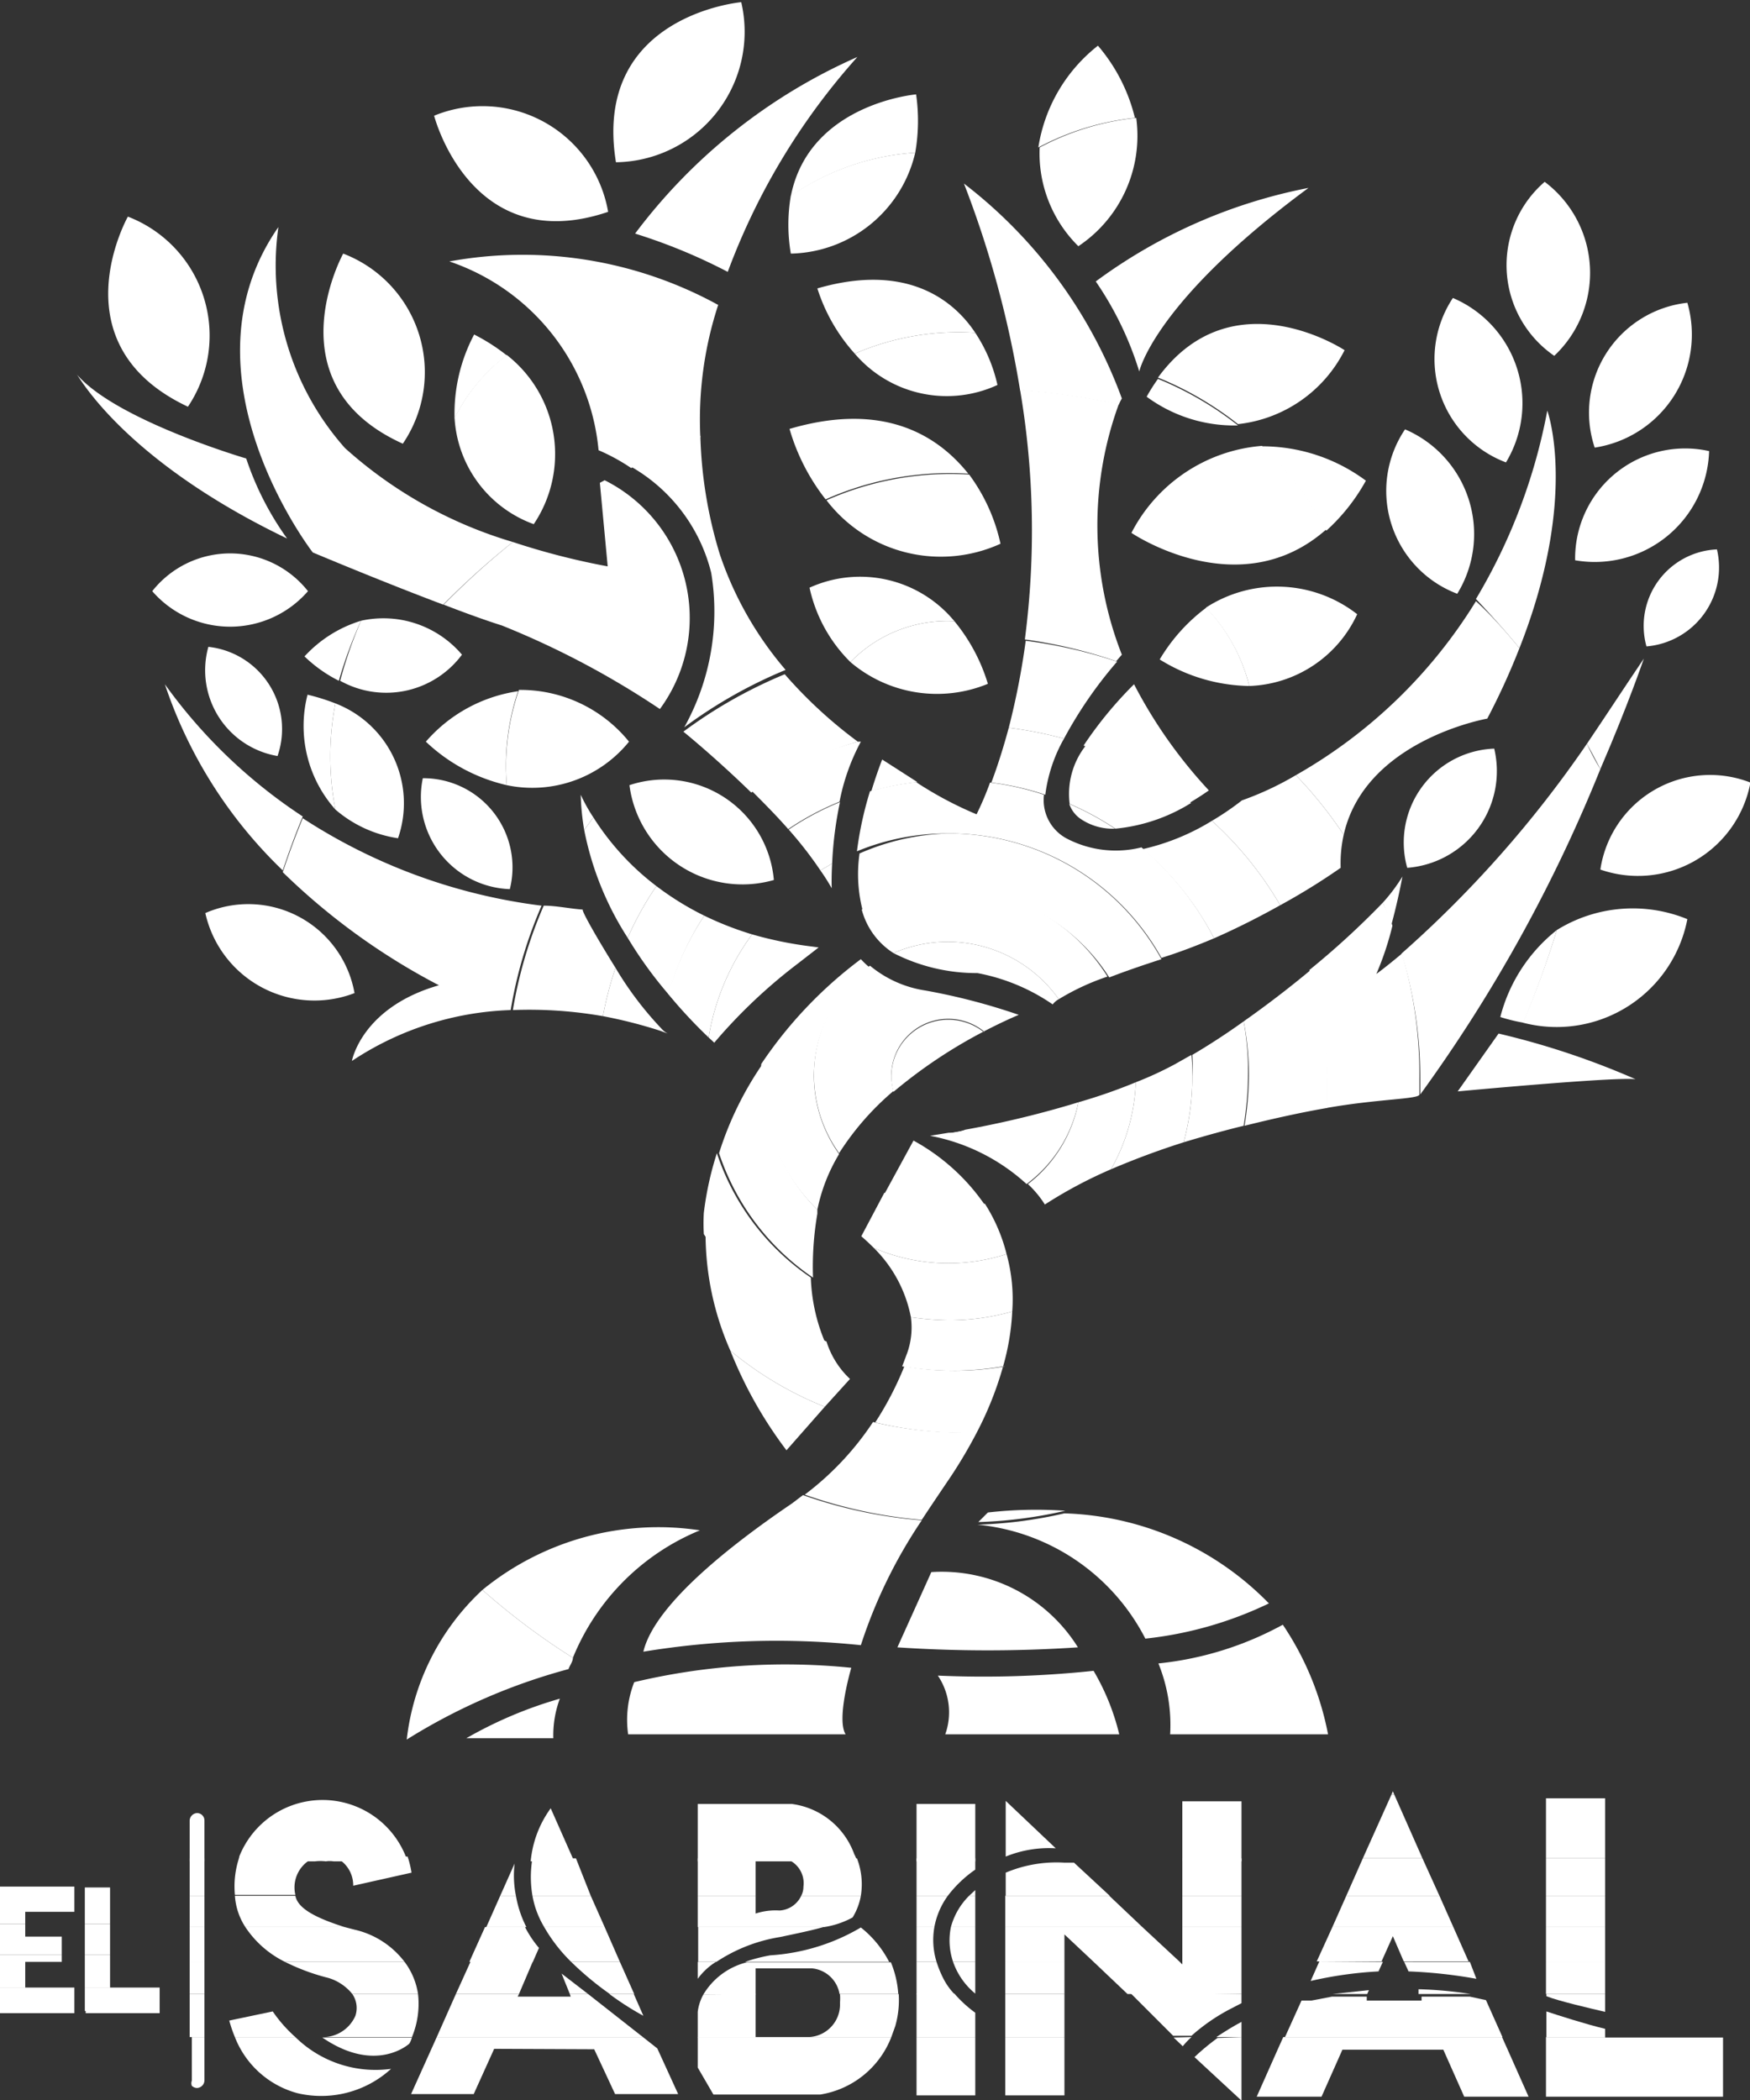 <svg xmlns="http://www.w3.org/2000/svg" id="Capa_1" data-name="Capa 1" viewBox="0 0 40.23 48.28"><rect x="0" y="0" width="40.23" height="48.28" fill="#333333" stroke="none"/><defs><style>.cls-1{fill:#fff;}</style></defs><path class="cls-1" d="M25.05,27l.38-.07A1,1,0,0,1,25.05,27Z" transform="translate(-3.21 -0.95)"></path><path class="cls-1" d="M41,16.09s-.36,1.06-1,2.54c-.1-.19-.2-.39-.31-.58C40.09,17.46,40.52,16.8,41,16.09Z" transform="translate(-3.21 -0.95)"></path><path class="cls-1" d="M16.85,19.74l-.21.29a5.56,5.56,0,0,1-.08-.81A3.92,3.92,0,0,0,16.85,19.74Z" transform="translate(-3.21 -0.95)"></path><path class="cls-1" d="M10.17,19.72c-.17.41-.32.82-.46,1.24A10.58,10.58,0,0,1,7,16.68,12,12,0,0,0,10.17,19.72Z" transform="translate(-3.21 -0.95)"></path><path class="cls-1" d="M28.4,7.42a7.58,7.58,0,0,1,1,2.07s.34-1.6,3.89-4.22A12.11,12.11,0,0,0,28.4,7.42Z" transform="translate(-3.21 -0.95)"></path><path class="cls-1" d="M19.94,7.2a12.89,12.89,0,0,0-2.13-.88,12.87,12.87,0,0,1,5.11-4.06A15.44,15.44,0,0,0,19.94,7.2Z" transform="translate(-3.21 -0.95)"></path><path class="cls-1" d="M19.31,11c-.54.21-1.07.45-1.59.71a4.45,4.45,0,0,0-.75-.41,5.08,5.08,0,0,0-3.43-4.34,9.35,9.35,0,0,1,6.18,1A8.46,8.46,0,0,0,19.31,11Z" transform="translate(-3.21 -0.95)"></path><path class="cls-1" d="M9.81,13.33a6.84,6.84,0,0,1-.94-1.84s-3-.88-3.9-1.94C5,9.55,6,11.5,9.81,13.33Z" transform="translate(-3.21 -0.95)"></path><path class="cls-1" d="M15,13.41a18.24,18.24,0,0,0-1.6,1.44c-1.41-.53-3-1.2-3-1.2S7.24,9.57,9.61,6.17a6.32,6.32,0,0,0,1.53,5.08A10,10,0,0,0,15,13.41Z" transform="translate(-3.21 -0.95)"></path><path class="cls-1" d="M16.38,39.06c0,.09-.07.17-.1.26a13.69,13.69,0,0,0-3.72,1.62A5.55,5.55,0,0,1,14.3,37.5,15.9,15.9,0,0,0,16.38,39.06Z" transform="translate(-3.21 -0.95)"></path><path class="cls-1" d="M24.62,37.09l-.78,1.73a31.05,31.05,0,0,0,4.15,0A3.69,3.69,0,0,0,24.62,37.09Z" transform="translate(-3.21 -0.95)"></path><path class="cls-1" d="M27.7,35.68a10.24,10.24,0,0,1-2,.26l.22-.22A9.79,9.79,0,0,1,27.7,35.68Z" transform="translate(-3.21 -0.95)"></path><path class="cls-1" d="M32.7,38.3a7.55,7.55,0,0,1-2.86.89,3.76,3.76,0,0,1,.27,1.63h3.63A6.79,6.79,0,0,0,32.7,38.3Z" transform="translate(-3.21 -0.95)"></path><path class="cls-1" d="M28.35,39.36a5.35,5.35,0,0,1,.59,1.46h-4a1.51,1.51,0,0,0-.17-1.35A24.08,24.08,0,0,0,28.35,39.36Z" transform="translate(-3.21 -0.95)"></path><path class="cls-1" d="M22.78,39.29s-.35,1.18-.13,1.53h-5a2.38,2.38,0,0,1,.14-1.2A15,15,0,0,1,22.78,39.29Z" transform="translate(-3.21 -0.95)"></path><path class="cls-1" d="M16.08,40a2.42,2.42,0,0,0-.15.91h-2A9.64,9.64,0,0,1,16.08,40Z" transform="translate(-3.21 -0.95)"></path><path class="cls-1" d="M25.47,11.84a7,7,0,0,0-3.28.59,4.77,4.77,0,0,1-.83-1.62C23.57,10.16,24.8,11,25.47,11.84Z" transform="translate(-3.21 -0.95)"></path><path class="cls-1" d="M26.21,13.45a3.31,3.31,0,0,1-4-1,7,7,0,0,1,3.28-.59A4.15,4.15,0,0,1,26.21,13.45Z" transform="translate(-3.21 -0.95)"></path><path class="cls-1" d="M33.7,13.12c-2,1.77-4.48.08-4.48.08a3.71,3.71,0,0,1,3-2A7.21,7.21,0,0,1,33.7,13.12Z" transform="translate(-3.21 -0.95)"></path><path class="cls-1" d="M34.61,12a4.44,4.44,0,0,1-.91,1.15,7.21,7.21,0,0,0-1.49-1.94A4,4,0,0,1,34.61,12Z" transform="translate(-3.21 -0.95)"></path><path class="cls-1" d="M34.41,15.07a2.84,2.84,0,0,1-2.48,1.65,4,4,0,0,0-1-1.8A3,3,0,0,1,34.41,15.07Z" transform="translate(-3.21 -0.95)"></path><path class="cls-1" d="M31.93,16.72a4,4,0,0,1-2.06-.61,4.09,4.09,0,0,1,1.07-1.19A4,4,0,0,1,31.93,16.72Z" transform="translate(-3.21 -0.95)"></path><path class="cls-1" d="M25.92,16.67a3.07,3.07,0,0,1-3.16-.5,3.11,3.11,0,0,1,2.39-.94h0A4.14,4.14,0,0,1,25.92,16.67Z" transform="translate(-3.21 -0.95)"></path><path class="cls-1" d="M25.15,15.23a3.11,3.11,0,0,0-2.39.94,3.43,3.43,0,0,1-.94-1.71A2.81,2.81,0,0,1,25.15,15.23Z" transform="translate(-3.21 -0.95)"></path><path class="cls-1" d="M36.71,14.6a2.62,2.62,0,0,0-1.2-3.78A2.53,2.53,0,0,0,36.71,14.6Z" transform="translate(-3.21 -0.95)"></path><path class="cls-1" d="M25.63,8.6a6,6,0,0,0-2.77.48A4.08,4.08,0,0,1,22,7.58C24,7,25.1,7.8,25.63,8.6Z" transform="translate(-3.21 -0.95)"></path><path class="cls-1" d="M26.14,9.8a2.78,2.78,0,0,1-3.28-.72,6,6,0,0,1,2.77-.48A3.58,3.58,0,0,1,26.14,9.8Z" transform="translate(-3.21 -0.95)"></path><path class="cls-1" d="M24.25,4.46a5.68,5.68,0,0,0-2.86,1c.42-2.13,2.88-2.34,2.88-2.34A4.28,4.28,0,0,1,24.25,4.46Z" transform="translate(-3.21 -0.95)"></path><path class="cls-1" d="M24.25,4.46a3,3,0,0,1-2.86,2.32,3.94,3.94,0,0,1,0-1.33A5.68,5.68,0,0,1,24.25,4.46Z" transform="translate(-3.21 -0.95)"></path><path class="cls-1" d="M20.25,1s-3.43.3-2.88,3.68A3,3,0,0,0,20.25,1Z" transform="translate(-3.21 -0.95)"></path><path class="cls-1" d="M13.19,3.61s.84,3.28,4,2.21A2.93,2.93,0,0,0,13.19,3.61Z" transform="translate(-3.21 -0.95)"></path><path class="cls-1" d="M15.48,13a2.77,2.77,0,0,1-1.82-2.44,4.11,4.11,0,0,1,1.2-1.45A2.89,2.89,0,0,1,15.48,13Z" transform="translate(-3.21 -0.95)"></path><path class="cls-1" d="M14.86,9.12a4.11,4.11,0,0,0-1.2,1.45,3.88,3.88,0,0,1,.45-1.93A4.41,4.41,0,0,1,14.86,9.12Z" transform="translate(-3.21 -0.95)"></path><path class="cls-1" d="M11.1,6.78s-1.66,3,1.37,4.37A2.92,2.92,0,0,0,11.1,6.78Z" transform="translate(-3.21 -0.95)"></path><path class="cls-1" d="M6.15,5.93S4.49,8.87,7.53,10.3A2.93,2.93,0,0,0,6.15,5.93Z" transform="translate(-3.21 -0.95)"></path><path class="cls-1" d="M8,15.82a2,2,0,0,0,1.59,2.51A1.9,1.9,0,0,0,8,15.82Z" transform="translate(-3.21 -0.95)"></path><path class="cls-1" d="M12.93,18.84a2.12,2.12,0,0,0,2,2.55A2.05,2.05,0,0,0,12.93,18.84Z" transform="translate(-3.21 -0.95)"></path><path class="cls-1" d="M17.68,19A2.62,2.62,0,0,0,21,21.18,2.53,2.53,0,0,0,17.68,19Z" transform="translate(-3.21 -0.95)"></path><path class="cls-1" d="M14.86,19A4,4,0,0,1,13,18a3.46,3.46,0,0,1,2.12-1.16A5.37,5.37,0,0,0,14.86,19Z" transform="translate(-3.21 -0.95)"></path><path class="cls-1" d="M17.67,18A2.86,2.86,0,0,1,14.86,19a5.37,5.37,0,0,1,.28-2.19A3.21,3.21,0,0,1,17.67,18Z" transform="translate(-3.21 -0.95)"></path><path class="cls-1" d="M13.83,16a2.17,2.17,0,0,1-2.8.6,9.75,9.75,0,0,1,.48-1.38A2.37,2.37,0,0,1,13.83,16Z" transform="translate(-3.21 -0.95)"></path><path class="cls-1" d="M11.51,15.22A9.75,9.75,0,0,0,11,16.6a3.2,3.2,0,0,1-.79-.56A2.92,2.92,0,0,1,11.51,15.22Z" transform="translate(-3.21 -0.95)"></path><path class="cls-1" d="M6.71,14.54a2.37,2.37,0,0,0,3.58,0A2.28,2.28,0,0,0,6.71,14.54Z" transform="translate(-3.21 -0.95)"></path><path class="cls-1" d="M12.36,20.22a2.84,2.84,0,0,1-1.44-.66,6.45,6.45,0,0,1,0-2.44A2.46,2.46,0,0,1,12.36,20.22Z" transform="translate(-3.21 -0.95)"></path><path class="cls-1" d="M10.92,19.56a2.89,2.89,0,0,1-.64-2.64,4.83,4.83,0,0,1,.64.2A6.45,6.45,0,0,0,10.92,19.56Z" transform="translate(-3.21 -0.95)"></path><path class="cls-1" d="M7.93,21.94a2.57,2.57,0,0,0,3.43,1.84A2.48,2.48,0,0,0,7.93,21.94Z" transform="translate(-3.21 -0.95)"></path><path class="cls-1" d="M29.3,3.66a6.07,6.07,0,0,0-2.22.68A3.69,3.69,0,0,1,28.45,2,4,4,0,0,1,29.3,3.66Z" transform="translate(-3.21 -0.95)"></path><path class="cls-1" d="M28,6.61a3,3,0,0,1-.89-2.27,6.07,6.07,0,0,1,2.22-.68A3.05,3.05,0,0,1,28,6.61Z" transform="translate(-3.21 -0.95)"></path><path class="cls-1" d="M34.12,9a3.12,3.12,0,0,1-2.45,1.7,7.59,7.59,0,0,0-1.84-1.07C31.54,7.29,34.12,9,34.12,9Z" transform="translate(-3.21 -0.95)"></path><path class="cls-1" d="M31.67,10.73a3.39,3.39,0,0,1-2.1-.66,4.1,4.1,0,0,1,.26-.41A7.59,7.59,0,0,1,31.67,10.73Z" transform="translate(-3.21 -0.95)"></path><path class="cls-1" d="M39.42,13.83a2.63,2.63,0,0,0,3.08-2.51A2.53,2.53,0,0,0,39.42,13.83Z" transform="translate(-3.21 -0.95)"></path><path class="cls-1" d="M39.87,11.24A2.63,2.63,0,0,0,42,7.91,2.54,2.54,0,0,0,39.87,11.24Z" transform="translate(-3.21 -0.95)"></path><path class="cls-1" d="M37.83,11.58A2.63,2.63,0,0,0,36.61,7.8,2.54,2.54,0,0,0,37.83,11.58Z" transform="translate(-3.21 -0.95)"></path><path class="cls-1" d="M38.94,9.13a2.62,2.62,0,0,0-.22-4A2.53,2.53,0,0,0,38.94,9.13Z" transform="translate(-3.21 -0.95)"></path><path class="cls-1" d="M41.06,15.81a1.82,1.82,0,0,0,1.62-2.23A1.76,1.76,0,0,0,41.06,15.81Z" transform="translate(-3.21 -0.95)"></path><path class="cls-1" d="M35.56,20.9a2.23,2.23,0,0,0,2-2.74A2.16,2.16,0,0,0,35.56,20.9Z" transform="translate(-3.21 -0.95)"></path><path class="cls-1" d="M40,20.94a2.63,2.63,0,0,0,3.45-2A2.55,2.55,0,0,0,40,20.94Z" transform="translate(-3.21 -0.95)"></path><path class="cls-1" d="M42,22.08a3.06,3.06,0,0,1-3.78,2.38A22.29,22.29,0,0,0,39,22.33,3.31,3.31,0,0,1,42,22.08Z" transform="translate(-3.21 -0.95)"></path><path class="cls-1" d="M39,22.33a22.29,22.29,0,0,1-.77,2.13,3.85,3.85,0,0,1-.53-.13A3.73,3.73,0,0,1,39,22.33Z" transform="translate(-3.21 -0.95)"></path><path class="cls-1" d="M24.3,18.93a6.41,6.41,0,0,0-1.06.21c.07-.23.15-.47.25-.73Z" transform="translate(-3.21 -0.95)"></path><path class="cls-1" d="M29,10.11a1.42,1.42,0,0,0-.07.14h0a16.77,16.77,0,0,0-2.27-.33,23.58,23.58,0,0,0-1.29-4.75A11,11,0,0,1,29,10.11Z" transform="translate(-3.21 -0.95)"></path><path class="cls-1" d="M38.14,15.85c-.32-.39-.66-.77-1-1.13a13.14,13.14,0,0,0,1.64-4.33S39.51,12.37,38.14,15.85Z" transform="translate(-3.21 -0.95)"></path><rect class="cls-1" x="1.95" y="43.39" width="0.58" height="0.84"></rect><path class="cls-1" d="M7.91,42.8v.94H7.57V42.8a.18.18,0,0,1,.17-.17.17.17,0,0,1,.17.17Z" transform="translate(-3.21 -0.95)"></path><polygon class="cls-1" points="1.71 43.37 1.71 43.95 0.58 43.95 0.58 44.23 0 44.23 0 43.37 1.71 43.37"></polygon><path class="cls-1" d="M12.58,43.74h-1.7a.57.57,0,0,0-.18,0,1,1,0,0,0-.25,0H8.71l0-.11A2.06,2.06,0,0,1,12.58,43.74Z" transform="translate(-3.21 -0.95)"></path><path class="cls-1" d="M16.41,43.74h-1a2.45,2.45,0,0,1,.46-1.22Z" transform="translate(-3.21 -0.95)"></path><path class="cls-1" d="M22.91,43.74H19.25V42.42h2.16a1.77,1.77,0,0,1,1.44,1.16A.52.52,0,0,1,22.91,43.74Z" transform="translate(-3.21 -0.95)"></path><rect class="cls-1" x="21.07" y="41.47" width="1.35" height="1.32"></rect><rect class="cls-1" x="35.54" y="41.34" width="1.36" height="1.38"></rect><path class="cls-1" d="M27.48,43.44a2.63,2.63,0,0,0-1.15.19V42.35Z" transform="translate(-3.21 -0.95)"></path><rect class="cls-1" x="27.18" y="41.41" width="1.36" height="1.38"></rect><path class="cls-1" d="M30.6,47.78a1.83,1.83,0,0,0-.2.21h0l-.21-.2Z" transform="translate(-3.21 -0.95)"></path><polygon class="cls-1" points="32.7 42.72 31.33 42.72 31.99 41.25 32.05 41.25 32.7 42.72"></polygon><polygon class="cls-1" points="32.05 41.25 31.99 41.25 32.02 41.18 32.05 41.25"></polygon><path class="cls-1" d="M34.64,46.79h-.8l.84-.09Z" transform="translate(-3.21 -0.95)"></path><path class="cls-1" d="M35.82,46.79l0-.11a9.14,9.14,0,0,1,1.2.11Z" transform="translate(-3.21 -0.95)"></path><path class="cls-1" d="M25.63,44.4v.13h-.14Z" transform="translate(-3.21 -0.95)"></path><path class="cls-1" d="M25.83,24.66a11.36,11.36,0,0,0-2.08,1.39,1.5,1.5,0,0,1-.05-.37,1.31,1.31,0,0,1,2.13-1Z" transform="translate(-3.21 -0.95)"></path><path class="cls-1" d="M18.38,17.25a19.69,19.69,0,0,0-3.63-1.92c-.38-.12-.85-.29-1.34-.48A18.24,18.24,0,0,1,15,13.41a16.49,16.49,0,0,0,2.18.56L17,12.05l.11-.06A3.54,3.54,0,0,1,18.38,17.25Z" transform="translate(-3.21 -0.95)"></path><path class="cls-1" d="M40.81,25.76c-.47-.06-4.09.28-4.09.28l.94-1.33A18.2,18.2,0,0,1,40.81,25.76Z" transform="translate(-3.21 -0.95)"></path><path class="cls-1" d="M35.45,21.1s-.1.55-.26,1.13A4.93,4.93,0,0,0,35,21.7,4,4,0,0,0,35.45,21.1Z" transform="translate(-3.21 -0.95)"></path><path class="cls-1" d="M40,18.63a34.86,34.86,0,0,1-4.14,7.48h0c0-.11,0-.23,0-.36a9.79,9.79,0,0,0-.43-2.88,26,26,0,0,0,4.26-4.82C39.78,18.24,39.88,18.44,40,18.63Z" transform="translate(-3.21 -0.95)"></path><path class="cls-1" d="M35.84,25.75c0,.13,0,.25,0,.36s-.94.1-2.13.31c0-.22,0-.44,0-.67a8,8,0,0,0-.4-2.5A18.88,18.88,0,0,0,35,21.7a4.93,4.93,0,0,1,.22.53,6.88,6.88,0,0,1-.37,1.11s.21-.15.59-.47A9.79,9.79,0,0,1,35.84,25.75Z" transform="translate(-3.21 -0.95)"></path><path class="cls-1" d="M33.72,25.75c0,.23,0,.45,0,.67-.58.1-1.22.24-1.9.41a7.46,7.46,0,0,0,.1-1.16,6.36,6.36,0,0,0-.12-1.24c.54-.38,1.06-.78,1.54-1.18A8,8,0,0,1,33.72,25.75Z" transform="translate(-3.21 -0.95)"></path><path class="cls-1" d="M31.9,25.67a7.46,7.46,0,0,1-.1,1.16c-.45.11-.92.24-1.38.38a5.73,5.73,0,0,0,.2-1.51,4.18,4.18,0,0,0,0-.5h0c.39-.23.79-.49,1.18-.77A6.36,6.36,0,0,1,31.9,25.67Z" transform="translate(-3.21 -0.95)"></path><path class="cls-1" d="M30.62,25.7a5.73,5.73,0,0,1-.2,1.51c-.57.18-1.13.39-1.67.62a4.35,4.35,0,0,0,.57-2,8,8,0,0,0,.89-.41l.39-.22A4.18,4.18,0,0,1,30.62,25.7Z" transform="translate(-3.21 -0.95)"></path><path class="cls-1" d="M29.32,25.83a4.35,4.35,0,0,1-.57,2h0a10.39,10.39,0,0,0-1.52.81,2.37,2.37,0,0,0-.39-.47A3.1,3.1,0,0,0,28,26.29,12.4,12.4,0,0,0,29.32,25.83Z" transform="translate(-3.21 -0.95)"></path><path class="cls-1" d="M28,26.29a3.1,3.1,0,0,1-1.19,1.88,4.53,4.53,0,0,0-2.22-1.11l.43-.07h0a1,1,0,0,0,.38-.07h0A22.58,22.58,0,0,0,28,26.29Z" transform="translate(-3.21 -0.95)"></path><path class="cls-1" d="M38.14,15.85h0a16,16,0,0,1-.74,1.62s-2.81.49-3.3,2.67A9.78,9.78,0,0,0,33,18.77a11.54,11.54,0,0,0,4.14-4C37.48,15.08,37.82,15.46,38.14,15.85Z" transform="translate(-3.21 -0.95)"></path><path class="cls-1" d="M34.1,20.14a3,3,0,0,0-.07.76,15,15,0,0,1-1.39.86,8.15,8.15,0,0,0-1.57-1.94,6.3,6.3,0,0,0,.69-.47A7.09,7.09,0,0,0,33,18.77,9.78,9.78,0,0,1,34.1,20.14Z" transform="translate(-3.21 -0.95)"></path><path class="cls-1" d="M32.64,21.76c-.43.24-.95.51-1.52.76a6.81,6.81,0,0,0-1.64-2.05,5.24,5.24,0,0,0,1.59-.65A8.15,8.15,0,0,1,32.64,21.76Z" transform="translate(-3.21 -0.95)"></path><path class="cls-1" d="M28.84,20a1.31,1.31,0,0,1-.81-.24.69.69,0,0,1-.24-.33A6.64,6.64,0,0,1,28.84,20Z" transform="translate(-3.21 -0.95)"></path><path class="cls-1" d="M30.59,19.41a4,4,0,0,1-1.74.59h0a6.64,6.64,0,0,0-1.05-.57,1.8,1.8,0,0,1,.37-1.34A8.53,8.53,0,0,1,30.59,19.41Z" transform="translate(-3.21 -0.95)"></path><path class="cls-1" d="M31,19.12s-.18.13-.45.29a8.53,8.53,0,0,0-2.43-1.32,9.07,9.07,0,0,1,1.16-1.41A11,11,0,0,0,31,19.12Z" transform="translate(-3.21 -0.95)"></path><path class="cls-1" d="M29,16l-.13.15a11.09,11.09,0,0,0-2.1-.5,19.34,19.34,0,0,0-.11-5.74,16.77,16.77,0,0,1,2.27.33A8.13,8.13,0,0,0,29,16Z" transform="translate(-3.21 -0.95)"></path><path class="cls-1" d="M28.89,16.16a9.78,9.78,0,0,0-1.22,1.77h0a9.2,9.2,0,0,0-1.27-.25,17.34,17.34,0,0,0,.39-2A11.09,11.09,0,0,1,28.89,16.16Z" transform="translate(-3.21 -0.95)"></path><path class="cls-1" d="M27.67,17.93a3.5,3.5,0,0,0-.43,1.29A6.38,6.38,0,0,0,26,18.94c.12-.32.26-.74.4-1.26A9.2,9.2,0,0,1,27.67,17.93Z" transform="translate(-3.21 -0.95)"></path><path class="cls-1" d="M31.12,22.52c-.38.16-.79.32-1.21.45A5.58,5.58,0,0,0,25,20.11a5.41,5.41,0,0,0-2.09.41,8.08,8.08,0,0,1,.3-1.38,6.41,6.41,0,0,1,1.06-.21,8.51,8.51,0,0,0,1.39.74,7.32,7.32,0,0,0,.31-.73,6.38,6.38,0,0,1,1.24.28,1,1,0,0,0,.51,1,2.43,2.43,0,0,0,1.73.21A6.81,6.81,0,0,1,31.12,22.52Z" transform="translate(-3.21 -0.95)"></path><path class="cls-1" d="M29.91,23h0q-.74.24-1.2.42a4.31,4.31,0,0,0-3.66-2,4.16,4.16,0,0,0-2,.49,3.31,3.31,0,0,1-.08-1.34A5.41,5.41,0,0,1,25,20.11,5.58,5.58,0,0,1,29.91,23Z" transform="translate(-3.21 -0.95)"></path><path class="cls-1" d="M28.67,23.4a5.51,5.51,0,0,0-1.12.52,3.13,3.13,0,0,0-3.8-1.06,1.7,1.7,0,0,1-.73-1,4.16,4.16,0,0,1,2-.49A4.31,4.31,0,0,1,28.67,23.4Z" transform="translate(-3.21 -0.95)"></path><path class="cls-1" d="M27.55,23.92a.44.44,0,0,0-.14.12,4.51,4.51,0,0,0-1.73-.72,4.2,4.2,0,0,1-1.93-.46,3.13,3.13,0,0,1,3.8,1.06Z" transform="translate(-3.21 -0.95)"></path><path class="cls-1" d="M18.94,17.67a5.47,5.47,0,0,0,.62-3.55,3.89,3.89,0,0,0-1.84-2.44c.52-.26,1.05-.5,1.59-.71a10.17,10.17,0,0,0,.45,2.73,8,8,0,0,0,1.51,2.65A10.87,10.87,0,0,0,18.94,17.67Z" transform="translate(-3.21 -0.95)"></path><path class="cls-1" d="M22.93,18a8.65,8.65,0,0,0-2.45,1.17c-.83-.81-1.56-1.4-1.56-1.4s0,0,0,0a10.87,10.87,0,0,1,2.33-1.32A10.46,10.46,0,0,0,22.93,18Z" transform="translate(-3.21 -0.95)"></path><path class="cls-1" d="M23,18a4.84,4.84,0,0,0-.49,1.38,6.35,6.35,0,0,0-1.18.63c-.28-.32-.58-.62-.86-.9A8.65,8.65,0,0,1,22.93,18Z" transform="translate(-3.21 -0.95)"></path><path class="cls-1" d="M22.52,19.39a8.48,8.48,0,0,0-.18,1.41l-.27.16a8.83,8.83,0,0,0-.73-.94A6.35,6.35,0,0,1,22.52,19.39Z" transform="translate(-3.21 -0.95)"></path><path class="cls-1" d="M22.33,21.37a4.65,4.65,0,0,0-.26-.41l.27-.16C22.32,21.15,22.33,21.37,22.33,21.37Z" transform="translate(-3.21 -0.95)"></path><path class="cls-1" d="M18.3,21.32a7.32,7.32,0,0,0-.66,1.19,7.07,7.07,0,0,1-1-2.48l.21-.29A6,6,0,0,0,18.3,21.32Z" transform="translate(-3.21 -0.95)"></path><path class="cls-1" d="M19.4,22a6.45,6.45,0,0,0-.82,1.81,9.51,9.51,0,0,1-.94-1.3,7.32,7.32,0,0,1,.66-1.19A6.69,6.69,0,0,0,19.4,22Z" transform="translate(-3.21 -0.95)"></path><path class="cls-1" d="M20.5,22.43a5.5,5.5,0,0,0-1,2.37,11.35,11.35,0,0,1-.93-1h0A6.45,6.45,0,0,1,19.4,22,7.42,7.42,0,0,0,20.5,22.43Z" transform="translate(-3.21 -0.95)"></path><path class="cls-1" d="M21.88,22.71a8.85,8.85,0,0,1-1.38-.28,5.5,5.5,0,0,0-1,2.37l.13.12a12.17,12.17,0,0,1,1.91-1.81h0l.49-.38Z" transform="translate(-3.21 -0.95)"></path><path class="cls-1" d="M15.66,21.77a10.23,10.23,0,0,0-.71,2.4,7,7,0,0,0-3.65,1.17s.22-1.23,2-1.74A15.16,15.16,0,0,1,9.71,21c.14-.42.29-.83.46-1.24A13,13,0,0,0,15.66,21.77Z" transform="translate(-3.21 -0.95)"></path><path class="cls-1" d="M17.36,23.2a8.22,8.22,0,0,0-.29,1.11A9.78,9.78,0,0,0,15,24.17a10.23,10.23,0,0,1,.71-2.4c.29,0,.6.07.9.09C16.56,21.86,16.93,22.51,17.36,23.2Z" transform="translate(-3.21 -0.95)"></path><path class="cls-1" d="M18.41,24.59a7.78,7.78,0,0,1-1.05-1.39,8.22,8.22,0,0,0-.29,1.11,10.87,10.87,0,0,1,1.33.34l.16.06A.49.49,0,0,1,18.41,24.59Z" transform="translate(-3.21 -0.95)"></path><path class="cls-1" d="M19.3,36.13a5.35,5.35,0,0,0-2.92,2.93A15.9,15.9,0,0,1,14.3,37.5,6.39,6.39,0,0,1,19.3,36.13Z" transform="translate(-3.21 -0.95)"></path><path class="cls-1" d="M32.38,37.81a8.67,8.67,0,0,1-2.84.81A4.86,4.86,0,0,0,25.68,36l0,0a10.24,10.24,0,0,0,2-.26h0A6.85,6.85,0,0,1,32.38,37.81Z" transform="translate(-3.21 -0.95)"></path><path class="cls-1" d="M24.4,35.9A11.42,11.42,0,0,0,23,38.77a18.81,18.81,0,0,0-5,.15c.27-1.14,2.21-2.59,3.42-3.41l.25-.19A10.83,10.83,0,0,0,24.4,35.9Z" transform="translate(-3.21 -0.95)"></path><path class="cls-1" d="M25.66,33.89a11.07,11.07,0,0,1-.59,1c-.25.37-.48.71-.67,1a10.83,10.83,0,0,1-2.69-.58,6.74,6.74,0,0,0,1.57-1.67,8.71,8.71,0,0,0,2,.24Z" transform="translate(-3.21 -0.95)"></path><path class="cls-1" d="M26.27,32.36a7.87,7.87,0,0,1-.61,1.53h-.33a8.71,8.71,0,0,1-2-.24A7.51,7.51,0,0,0,24,32.36h0a6.78,6.78,0,0,0,2.32,0Z" transform="translate(-3.21 -0.95)"></path><path class="cls-1" d="M26.48,31.1a5.53,5.53,0,0,1-.21,1.26h0a6.78,6.78,0,0,1-2.32,0l.12-.32a1.76,1.76,0,0,0,.08-.81,6.4,6.4,0,0,0,.88.07A5.34,5.34,0,0,0,26.48,31.1Z" transform="translate(-3.21 -0.95)"></path><path class="cls-1" d="M26.48,31.1a5.34,5.34,0,0,1-1.45.2,6.4,6.4,0,0,1-.88-.07,3.05,3.05,0,0,0-.85-1.59,4.36,4.36,0,0,0,3.05.14A3.91,3.91,0,0,1,26.48,31.1Z" transform="translate(-3.21 -0.95)"></path><path class="cls-1" d="M26.35,29.78a4.36,4.36,0,0,1-3.05-.14c-.17-.17-.29-.27-.29-.27l.53-1a3.17,3.17,0,0,0,1.47.37,2.94,2.94,0,0,0,.84-.12A3.91,3.91,0,0,1,26.35,29.78Z" transform="translate(-3.21 -0.95)"></path><path class="cls-1" d="M25.85,28.65a2.94,2.94,0,0,1-.84.12,3.17,3.17,0,0,1-1.47-.37l.67-1.23A4.77,4.77,0,0,1,25.85,28.65Z" transform="translate(-3.21 -0.95)"></path><path class="cls-1" d="M22.17,33.29l-.88,1A9.72,9.72,0,0,1,20,32,8.11,8.11,0,0,0,22.17,33.29Z" transform="translate(-3.21 -0.95)"></path><path class="cls-1" d="M22.75,32.65l-.58.64A8.11,8.11,0,0,1,20,32a6.66,6.66,0,0,1-.57-2.68,6.84,6.84,0,0,0,2.78,2.47A2,2,0,0,0,22.75,32.65Z" transform="translate(-3.21 -0.95)"></path><path class="cls-1" d="M22.17,31.79a6.84,6.84,0,0,1-2.78-2.47,4.15,4.15,0,0,1,0-.49,7.39,7.39,0,0,1,.3-1.37,5.57,5.57,0,0,0,2.16,2.86A4.14,4.14,0,0,0,22.17,31.79Z" transform="translate(-3.21 -0.95)"></path><path class="cls-1" d="M22,28.85a7.2,7.2,0,0,0-.1,1.47,5.57,5.57,0,0,1-2.16-2.86,7.65,7.65,0,0,1,1-2.05,2.44,2.44,0,0,0,0,.27A4.28,4.28,0,0,0,22,28.76S22,28.82,22,28.85Z" transform="translate(-3.21 -0.95)"></path><path class="cls-1" d="M21.92,25.68a3.12,3.12,0,0,0,.58,1.8A4,4,0,0,0,22,28.76a4.28,4.28,0,0,1-1.29-3.08,2.44,2.44,0,0,1,0-.27A9.83,9.83,0,0,1,23,23a2,2,0,0,0,.2.19A3.09,3.09,0,0,0,21.92,25.68Z" transform="translate(-3.21 -0.95)"></path><path class="cls-1" d="M26.63,24.28s-.32.13-.8.38a1.31,1.31,0,0,0-2.13,1,1.5,1.5,0,0,0,.05.37,6.33,6.33,0,0,0-1.25,1.43,3.09,3.09,0,0,1,.71-4.31,2.59,2.59,0,0,0,1.27.57A14.32,14.32,0,0,1,26.63,24.28Z" transform="translate(-3.21 -0.95)"></path><path class="cls-1" d="M12.2,48.51a2.38,2.38,0,0,1-2.15.56,2.14,2.14,0,0,1-1.44-1.29H10A2.63,2.63,0,0,0,12.2,48.51Z" transform="translate(-3.21 -0.95)"></path><path class="cls-1" d="M7.91,47.78v1a.18.18,0,0,1-.17.17.18.18,0,0,1-.12-.05.17.17,0,0,1,0-.12v-1Z" transform="translate(-3.21 -0.95)"></path><rect class="cls-1" x="4.36" y="45.84" width="0.34" height="0.99"></rect><rect class="cls-1" x="4.36" y="45.09" width="0.34" height="0.75"></rect><rect class="cls-1" x="4.36" y="44.3" width="0.34" height="0.79"></rect><rect class="cls-1" x="4.36" y="43.58" width="0.34" height="0.72"></rect><rect class="cls-1" x="4.36" y="42.72" width="0.34" height="0.86"></rect><rect class="cls-1" x="35.54" y="42.72" width="1.36" height="0.86"></rect><rect class="cls-1" x="35.54" y="43.58" width="1.36" height="0.72"></rect><rect class="cls-1" x="35.54" y="44.3" width="1.36" height="0.79"></rect><rect class="cls-1" x="35.54" y="45.09" width="1.36" height="0.75"></rect><path class="cls-1" d="M40.11,46.79v.41c-.3-.07-1.08-.25-1.35-.36v-.05Z" transform="translate(-3.21 -0.95)"></path><path class="cls-1" d="M40.11,47.59v.19H38.76v-.59C39,47.27,39.65,47.48,40.11,47.59Z" transform="translate(-3.21 -0.95)"></path><polygon class="cls-1" points="39.61 46.84 39.61 48.2 35.54 48.2 35.54 46.83 36.9 46.83 36.9 46.84 39.61 46.84"></polygon><polygon class="cls-1" points="35.14 48.2 33.66 48.2 33.18 47.12 30.86 47.12 30.38 48.2 28.89 48.2 29.37 47.12 29.5 46.83 34.53 46.83 34.66 47.12 35.14 48.2"></polygon><path class="cls-1" d="M37.75,47.78h-5l.38-.84h0l.23,0,.47-.09h.8l0,.09h1.26l0-.09H37l.37.08h0Z" transform="translate(-3.21 -0.95)"></path><path class="cls-1" d="M35,46.05l-.1.22a9,9,0,0,0-1.56.22h0l.2-.45Z" transform="translate(-3.21 -0.95)"></path><path class="cls-1" d="M37.15,46.44a11.06,11.06,0,0,0-1.56-.17h0l-.1-.22H37Z" transform="translate(-3.21 -0.95)"></path><polygon class="cls-1" points="33.76 45.09 32.27 45.09 32.02 44.51 31.76 45.09 30.27 45.09 30.63 44.3 33.41 44.3 33.76 45.09"></polygon><polygon class="cls-1" points="33.41 44.3 30.63 44.3 30.95 43.58 33.09 43.58 33.41 44.3"></polygon><polygon class="cls-1" points="33.09 43.58 30.95 43.58 31.33 42.72 32.7 42.72 33.09 43.58"></polygon><rect class="cls-1" x="27.18" y="42.72" width="1.36" height="0.86"></rect><rect class="cls-1" x="27.18" y="43.58" width="1.36" height="0.72"></rect><rect class="cls-1" x="27.18" y="44.3" width="1.36" height="0.79"></rect><rect class="cls-1" x="23.11" y="46.83" width="1.36" height="1.34"></rect><rect class="cls-1" x="23.11" y="45.09" width="1.36" height="0.75"></rect><rect class="cls-1" x="23.11" y="45.84" width="1.36" height="0.99"></rect><path class="cls-1" d="M31.75,47.43v.35h-.58C31.37,47.65,31.56,47.53,31.75,47.43Z" transform="translate(-3.21 -0.95)"></path><path class="cls-1" d="M31.75,47.78v1.46h0l-1.08-1a5.14,5.14,0,0,1,.53-.44Z" transform="translate(-3.21 -0.95)"></path><path class="cls-1" d="M31.75,46.79V47l-.25.13a4.38,4.38,0,0,0-.9.62h-.42l-1-1Z" transform="translate(-3.21 -0.95)"></path><polygon class="cls-1" points="28.54 45.09 28.54 45.84 25.92 45.84 25.13 45.09 27.11 45.09 27.18 45.16 27.18 45.09 28.54 45.09"></polygon><polygon class="cls-1" points="27.11 45.09 25.13 45.09 24.47 44.47 24.47 45.09 23.11 45.09 23.11 44.3 26.26 44.3 27.11 45.09"></polygon><polygon class="cls-1" points="26.26 44.3 23.11 44.3 23.11 43.58 25.5 43.58 26.26 44.3"></polygon><path class="cls-1" d="M28.72,44.53H26.33V44a3,3,0,0,1,1.35-.23l.22,0Z" transform="translate(-3.21 -0.95)"></path><path class="cls-1" d="M25.63,44.53v.72h-.56a1.6,1.6,0,0,1,.42-.72Z" transform="translate(-3.21 -0.95)"></path><path class="cls-1" d="M25.63,45.25v.8h-.51a1.53,1.53,0,0,1-.05-.8Z" transform="translate(-3.21 -0.95)"></path><path class="cls-1" d="M25.63,46.05v.73a1.64,1.64,0,0,1-.51-.73Z" transform="translate(-3.21 -0.95)"></path><rect class="cls-1" x="21.07" y="46.83" width="1.35" height="1.34"></rect><path class="cls-1" d="M25.63,47.22v.56H24.28v-1h.87A2.83,2.83,0,0,0,25.63,47.22Z" transform="translate(-3.21 -0.95)"></path><path class="cls-1" d="M25.15,46.79h-.87v-.74h.46a2.47,2.47,0,0,0,.16.39A1.48,1.48,0,0,0,25.15,46.79Z" transform="translate(-3.21 -0.95)"></path><path class="cls-1" d="M24.74,46.05h-.46v-.8h.41A1.7,1.7,0,0,0,24.74,46.05Z" transform="translate(-3.21 -0.95)"></path><path class="cls-1" d="M25,44.53a1.77,1.77,0,0,0-.31.72h-.41v-.72Z" transform="translate(-3.21 -0.95)"></path><path class="cls-1" d="M25.63,43.67v.26a2.77,2.77,0,0,0-.63.6h-.72v-.86Z" transform="translate(-3.21 -0.95)"></path><path class="cls-1" d="M23,44.53H21.63a.46.46,0,0,0,.05-.21.59.59,0,0,0-.44-.65h1.67A1.66,1.66,0,0,1,23,44.53Z" transform="translate(-3.21 -0.95)"></path><rect class="cls-1" x="16.04" y="42.72" width="1.33" height="0.86"></rect><path class="cls-1" d="M23,44.53a1.44,1.44,0,0,1-.19.5,2,2,0,0,1-.65.22H19.25v-.72h1.33v.41a1.47,1.47,0,0,1,.55-.07.59.59,0,0,0,.5-.34Z" transform="translate(-3.21 -0.95)"></path><path class="cls-1" d="M19.67,46.05a1.49,1.49,0,0,0-.42.39v-.39Z" transform="translate(-3.21 -0.95)"></path><path class="cls-1" d="M22.14,45.25c-.24.07-.57.14-1,.23a3.71,3.71,0,0,0-1.46.57h-.42v-.8Z" transform="translate(-3.21 -0.95)"></path><path class="cls-1" d="M23.79,47.53l-.09.25H21.79a.75.75,0,0,0,.73-.79,1.27,1.27,0,0,0,0-.2h1.35A2.16,2.16,0,0,1,23.79,47.53Z" transform="translate(-3.21 -0.95)"></path><path class="cls-1" d="M23.65,46.05H20.34a3.75,3.75,0,0,1,.58-.15A4.67,4.67,0,0,0,23,45.26,2.43,2.43,0,0,1,23.65,46.05Z" transform="translate(-3.21 -0.95)"></path><path class="cls-1" d="M23.86,46.79H22.51a.71.71,0,0,0-.63-.59h-1.3v.6h-1.2a1.62,1.62,0,0,1,1-.74h3.31A2.29,2.29,0,0,1,23.86,46.79Z" transform="translate(-3.21 -0.95)"></path><path class="cls-1" d="M20.58,46.79v1H19.25v-.59a1.1,1.1,0,0,1,.13-.4Z" transform="translate(-3.21 -0.95)"></path><path class="cls-1" d="M23.7,47.78a2.11,2.11,0,0,1-1.63,1.32H19.61l-.36-.62v-.7Z" transform="translate(-3.21 -0.95)"></path><path class="cls-1" d="M18,47.29a6.54,6.54,0,0,1-.78-.5h.56Z" transform="translate(-3.21 -0.95)"></path><path class="cls-1" d="M16.79,44.53H15.45a2.56,2.56,0,0,1,0-.86h1Z" transform="translate(-3.21 -0.95)"></path><path class="cls-1" d="M17.11,45.25H15.72a2.18,2.18,0,0,1-.21-.47,2.27,2.27,0,0,1-.06-.25h1.34Z" transform="translate(-3.21 -0.95)"></path><path class="cls-1" d="M17.46,46.05H16.34a3.66,3.66,0,0,1-.62-.8h1.39Z" transform="translate(-3.21 -0.95)"></path><path class="cls-1" d="M17.79,46.79h-.56a7.11,7.11,0,0,1-.89-.74h1.12Z" transform="translate(-3.21 -0.95)"></path><polygon class="cls-1" points="13.52 45.84 13.1 45.84 12.91 45.37 13.52 45.84"></polygon><polygon class="cls-1" points="15.59 48.14 14.14 48.14 13.66 47.11 11.36 47.1 10.89 48.14 9.45 48.14 10.04 46.83 14.78 46.83 15.11 47.09 15.59 48.14"></polygon><polygon class="cls-1" points="14.78 46.83 10.04 46.83 10.48 45.84 11.93 45.84 11.9 45.9 13.12 45.9 13.1 45.84 13.52 45.84 14.78 46.83"></polygon><polygon class="cls-1" points="12.25 45.09 11.93 45.84 10.48 45.84 10.82 45.09 12.25 45.09"></polygon><path class="cls-1" d="M15.6,45.73l-.14.32H14l.36-.8h.92A2.45,2.45,0,0,0,15.6,45.73Z" transform="translate(-3.21 -0.95)"></path><path class="cls-1" d="M15.31,45.25h-.92l.32-.72h.36A2.54,2.54,0,0,0,15.31,45.25Z" transform="translate(-3.21 -0.95)"></path><path class="cls-1" d="M15.07,44.53h-.36l.33-.74A2.38,2.38,0,0,0,15.07,44.53Z" transform="translate(-3.21 -0.95)"></path><path class="cls-1" d="M12.67,44l-1.34.3a.71.71,0,0,0-.45-.67h1.7A2.22,2.22,0,0,1,12.67,44Z" transform="translate(-3.21 -0.95)"></path><path class="cls-1" d="M10,44.51v0H8.61a2.08,2.08,0,0,1,.1-.86h1.74A.74.74,0,0,0,10,44.51Z" transform="translate(-3.21 -0.95)"></path><path class="cls-1" d="M11.13,45.25H8.85a1.5,1.5,0,0,1-.24-.72H10C10.05,44.78,10.34,45,11.13,45.25Z" transform="translate(-3.21 -0.95)"></path><path class="cls-1" d="M12.51,46.05H9.76a2.32,2.32,0,0,1-.91-.8h2.28l.23.06A2,2,0,0,1,12.51,46.05Z" transform="translate(-3.21 -0.95)"></path><path class="cls-1" d="M12.82,46.79H11.31a1.12,1.12,0,0,0-.55-.37,4.83,4.83,0,0,1-1-.37h2.75A1.63,1.63,0,0,1,12.82,46.79Z" transform="translate(-3.21 -0.95)"></path><path class="cls-1" d="M12.68,47.78h-2a.82.82,0,0,0,.7-.49.57.57,0,0,0-.07-.5h1.51A2,2,0,0,1,12.68,47.78Z" transform="translate(-3.21 -0.95)"></path><path class="cls-1" d="M12.68,47.78a.47.47,0,0,1-.06.15s-.76.71-2-.14h2.07Z" transform="translate(-3.21 -0.95)"></path><path class="cls-1" d="M10,47.78H8.61a3.1,3.1,0,0,1-.13-.38l1-.21A3.24,3.24,0,0,0,10,47.78Z" transform="translate(-3.21 -0.95)"></path><rect class="cls-1" y="45.7" width="1.71" height="0.58"></rect><polygon class="cls-1" points="3.67 45.7 3.67 46.28 1.97 46.28 1.97 46.23 1.95 46.23 1.95 45.7 3.67 45.7"></polygon><polygon class="cls-1" points="3.67 45.69 3.67 45.7 1.95 45.7 1.95 44.94 2.53 44.94 2.53 45.69 3.67 45.69"></polygon><rect class="cls-1" x="1.95" y="44.23" width="0.58" height="0.71"></rect><polygon class="cls-1" points="1.42 44.52 1.42 44.94 0 44.94 0 44.23 0.58 44.23 0.58 44.52 1.42 44.52"></polygon><polygon class="cls-1" points="1.71 45.69 1.71 45.7 0 45.7 0 44.94 1.42 44.94 1.42 45.1 0.58 45.1 0.58 45.69 1.71 45.69"></polygon></svg>